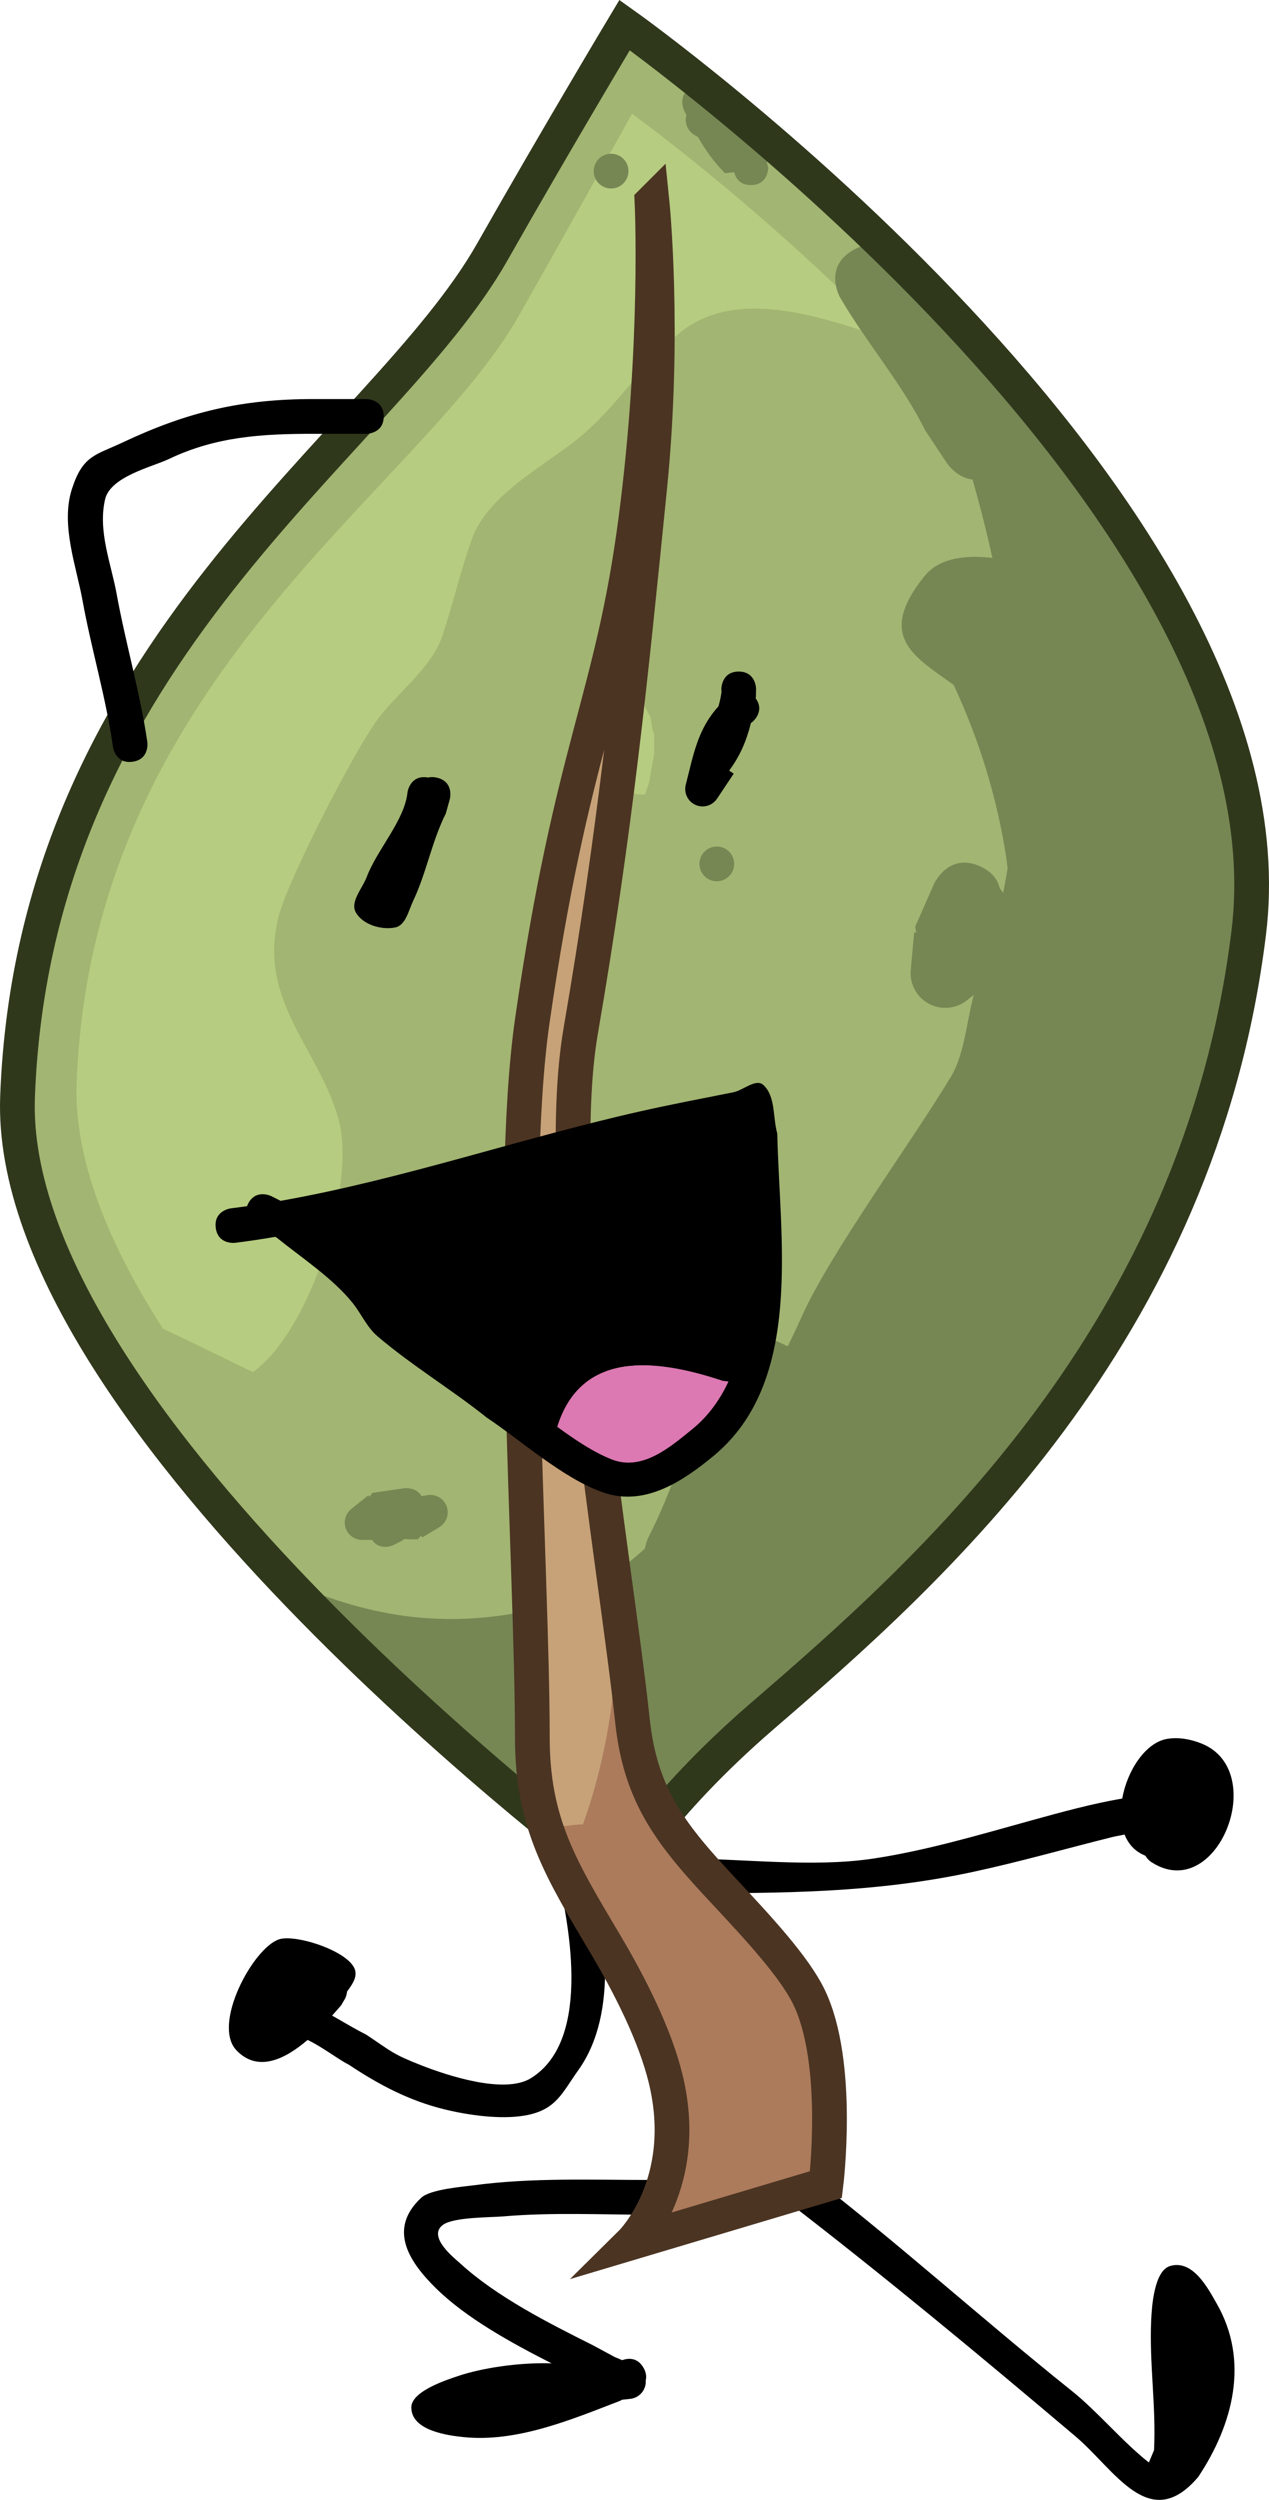 <svg version="1.1" xmlns="http://www.w3.org/2000/svg" xmlns:xlink="http://www.w3.org/1999/xlink" width="91.336" height="179.813" viewBox="0,0,91.336,179.813"><g transform="translate(-194.332,-89.193)"><g data-paper-data="{&quot;isPaintingLayer&quot;:true}" fill-rule="nonzero" stroke-linejoin="miter" stroke-miterlimit="10" stroke-dasharray="" stroke-dashoffset="0" style="mix-blend-mode: normal"><path d="M275.104,218.562c0.359,-2.016 1.671,-4.03 3.236,-4.294c0.827,-0.14 1.717,0.027 2.494,0.344c4.901,1.998 1.087,11.588 -3.639,8.517c-0.178,-0.115 -0.312,-0.272 -0.423,-0.451c-0.069,-0.03 -0.14,-0.063 -0.213,-0.099c-0.627,-0.308 -1.044,-0.814 -1.286,-1.428c-0.3,0.067 -0.609,0.111 -0.907,0.185c-3.348,0.837 -6.672,1.786 -10.04,2.509c-7.115,1.527 -13.746,1.528 -21.013,1.528c0,0 -1.25,0 -1.25,-1.25c0,-1.25 1.25,-1.25 1.25,-1.25c4.47,0 9.463,0.667 13.864,0.007c3.826,-0.574 7.664,-1.718 11.379,-2.744c2.069,-0.571 4.412,-1.218 6.549,-1.575z" fill="#000000" stroke="none" stroke-width="0.5" stroke-linecap="butt"/><path d="M216.472,235.924c-1.61,1.376 -3.578,2.368 -5.126,0.741c-1.767,-1.858 1.196,-7.36 3.071,-7.978c1.197,-0.395 5.102,0.867 5.474,2.223c0.146,0.534 -0.22,1.041 -0.578,1.532c-0.029,0.281 -0.133,0.489 -0.133,0.489l-0.302,0.514c-0.18,0.206 -0.397,0.455 -0.643,0.729c0.75,0.414 1.53,0.904 2.454,1.367c1.856,1.236 1.874,1.39 3.988,2.217c1.763,0.69 5.951,2.106 7.869,0.916c4.497,-2.789 2.713,-11.493 1.678,-15.624c0,0 -0.303,-1.213 0.91,-1.516c1.213,-0.303 1.516,0.91 1.516,0.91c1.214,4.867 2.301,11.465 -0.694,15.653c-1.182,1.653 -1.588,2.867 -3.837,3.262c-1.777,0.312 -4.139,-0.033 -5.821,-0.448c-2.548,-0.629 -4.701,-1.771 -6.862,-3.207c-0.772,-0.386 -1.89,-1.27 -2.963,-1.78z" fill="#000000" stroke="none" stroke-width="0.5" stroke-linecap="butt"/><path d="M277.189,256.066c0.043,-0.973 0.216,-3.536 1.353,-3.879c1.674,-0.505 2.781,1.695 3.355,2.69c2.383,4.129 1.183,8.714 -1.321,12.477c-3.509,4.136 -5.991,-0.508 -8.825,-2.905c-6.819,-5.767 -13.738,-11.51 -20.826,-16.96c0,0 -0.991,-0.762 -0.229,-1.753c0.762,-0.991 1.753,-0.229 1.753,-0.229c6.521,5.018 12.608,10.528 19.023,15.66c1.881,1.505 3.641,3.651 5.55,5.151l0.372,-0.892c0.155,-3.164 -0.347,-6.191 -0.206,-9.359z" fill="#000000" stroke="none" stroke-width="0.5" stroke-linecap="butt"/><path d="M240.655,259.515c0.192,0.346 0.214,0.644 0.154,0.889c0.002,0.031 0.003,0.062 0.003,0.093c0,0.649 -0.494,1.182 -1.127,1.244l-0.586,0.065l-0.133,0.073c-3.521,1.359 -7.423,3.001 -11.257,2.613c-1.028,-0.104 -3.792,-0.432 -3.772,-2.148c0.014,-1.164 2.578,-1.987 3.477,-2.283c1.572,-0.517 4.216,-0.956 6.618,-0.874c-2.923,-1.486 -6.155,-3.265 -8.326,-5.405c-1.839,-1.812 -3.533,-4.202 -1.057,-6.507c0.655,-0.61 2.999,-0.793 3.747,-0.893c4.239,-0.568 8.522,-0.386 12.79,-0.386c0,0 1.25,0 1.25,1.25c0,1.25 -1.25,1.25 -1.25,1.25c-3.532,0 -7.112,-0.183 -10.633,0.12c-0.924,0.079 -3.547,0.043 -4.33,0.601c-1.196,0.854 0.901,2.473 1.193,2.743c2.618,2.418 6.406,4.332 9.595,5.927c0.524,0.283 1.049,0.566 1.573,0.849l0.532,0.222c0.327,-0.121 1.074,-0.277 1.537,0.557z" fill="#000000" stroke="none" stroke-width="0.5" stroke-linecap="butt"/><g><g><path d="M238.797,224.283c0,0 -44.082,-32.793 -43.202,-56.212c1.212,-32.271 26.213,-46.718 34.178,-60.769c4.479,-7.901 9.515,-16.307 9.515,-16.307c0,0 48.704,34.597 44.921,65.294c-3.564,28.916 -22.943,45.931 -34.982,56.312c-7.647,6.594 -10.429,11.683 -10.429,11.683z" data-paper-data="{&quot;index&quot;:null}" fill="#a2b572" stroke="none" stroke-width="0" stroke-linecap="round"/><path d="M235.567,143.231l0.392,-0.392l0.211,-0.351l0.009,-0.006l0.371,-0.408l0.073,-0.016l0.125,-0.062l0.139,-0.035l0.028,-0.049l0.199,-0.1l0.61,-0.523l0.689,-0.414l0.632,-0.632l0.324,-0.216l0.117,-0.128l0.592,-0.148l0.19,-0.332l0.169,-0.101l0.131,0.522l0.147,0.084l0.068,0.189l0.12,0.179l0.034,0.101l0.193,0.304l0.06,0.27l0.093,0.684l0.133,0.333v1.488l-0.148,0.742l0.004,0.083l-0.033,0.076l-0.181,1.086l-0.291,0.873h-0.632l-0.565,-0.323l-0.137,-0.038l-0.108,-0.092l-0.999,-0.5l-0.814,-0.651l-0.201,-0.092l-0.149,-0.164l-1.061,-0.707z" data-paper-data="{&quot;index&quot;:null}" fill="#b6cc80" stroke="none" stroke-width="0" stroke-linecap="butt"/><path d="M199.847,167.072c1.096,-29.18 24.633,-42.476 31.836,-55.182c4.05,-7.145 8.138,-14.513 8.138,-14.513c0,0 9.123,6.549 18.692,16.314c-5.194,-1.78 -11.277,-3.886 -15.332,-0.495c-2.5,2.09 -4.246,4.911 -6.702,7.086c-2.503,2.218 -6.975,4.3 -8.184,7.685c-0.846,2.369 -1.366,4.744 -2.172,7.09c-0.712,2.072 -3.144,3.986 -4.456,5.67c-1.72,2.207 -6.623,11.753 -7.291,14.425c-1.519,6.076 2.962,9.491 4.338,14.608c1.251,4.651 -1.978,15.112 -6.181,18.13c-0.008,0.006 -4.175,-2.053 -6.472,-3.123c-3.875,-6.023 -6.422,-12.15 -6.214,-17.695z" data-paper-data="{&quot;index&quot;:null}" fill="#b6cc80" stroke="none" stroke-width="0" stroke-linecap="butt"/><path d="M238.797,224.283c0,0 -12.445,-9.258 -23.978,-21.448c5.577,2.489 11.355,3.776 18.618,1.966c8.462,-2.109 15.283,-13.52 18.6,-20.908c2.084,-4.644 7.968,-12.635 10.738,-17.251c1.134,-1.889 1.146,-4.707 1.933,-6.804c4.487,-11.947 2.882,-25.174 -0.651,-37.095c-0.848,-2.861 -0.746,-6.252 -2.198,-8.794c-0.779,-1.363 -0.951,-3.122 -1.462,-4.698c12.621,12.786 25.852,30.479 23.811,47.037c-3.564,28.916 -22.943,45.931 -34.982,56.312c-7.647,6.594 -10.429,11.683 -10.429,11.683z" data-paper-data="{&quot;index&quot;:null}" fill="#768754" stroke="none" stroke-width="0" stroke-linecap="butt"/><path d="M266.285,153.064l1.844,2.633c-0.432,1.005 -0.449,2.322 -1.295,3.016c-0.165,0.135 -0.336,0.262 -0.512,0.381l0.066,0.082l-2.439,1.951c-0.43,0.35 -0.979,0.56 -1.577,0.56c-1.381,0 -2.5,-1.119 -2.5,-2.5c0,-0.087 0.004,-0.173 0.013,-0.258l0.243,-2.669l0.149,0.014l-0.076,-0.427c0.456,-1.032 0.912,-2.063 1.368,-3.095c0,0 1.035,-2.276 3.31,-1.241c0.88,0.4 1.265,0.986 1.406,1.554z" fill="#768754" stroke="none" stroke-width="0.5" stroke-linecap="butt"/><path d="M234.833,181.033c0,-1.381 1.119,-2.5 2.5,-2.5c1.381,0 2.5,1.119 2.5,2.5c0,1.381 -1.119,2.5 -2.5,2.5c-1.381,0 -2.5,-1.119 -2.5,-2.5z" fill="#768754" stroke="none" stroke-width="0.5" stroke-linecap="butt"/><path d="M265.967,123.219c-2.08,1.387 -3.467,-0.693 -3.467,-0.693l-1.555,-2.341c-1.738,-3.475 -4.173,-6.23 -6.134,-9.568c0,0 -1.26,-2.159 0.9,-3.419c2.159,-1.26 3.419,0.9 3.419,0.9c1.933,3.341 4.399,6.097 6.14,9.578l1.391,2.077c0,0 1.387,2.08 -0.693,3.467z" fill="#768754" stroke="none" stroke-width="0.5" stroke-linecap="butt"/><path d="M269.799,155.04c-2.481,0.31 -2.791,-2.171 -2.791,-2.171l-0.236,-1.894c-0.662,-4.389 -1.981,-8.622 -3.803,-12.52c-0.015,-0.011 -0.03,-0.022 -0.045,-0.033c-2.82,-2.024 -5.52,-3.457 -2.076,-7.759c2.243,-2.802 7.996,-0.729 10.477,0.155c0,0 2.349,0.854 1.495,3.204c-0.184,0.507 -0.439,0.865 -0.724,1.114c0.284,0.999 0.204,2.143 -0.404,3.384c-0.404,0.826 -1.22,1.33 -2.17,1.628c1.053,3.187 1.709,6.988 2.191,10.067l0.255,2.034c0,0 0.31,2.481 -2.171,2.791z" fill="#768754" stroke="none" stroke-width="0.5" stroke-linecap="butt"/><path d="M252.934,192.106c-2.236,1.118 -3.354,-1.118 -3.354,-1.118l0.817,0.221c-0.422,-0.272 -0.793,-0.651 -1.267,-0.817c-0.68,-0.237 -0.131,1.436 -0.256,2.145c-0.221,1.256 -0.683,2.457 -1.04,3.681c-0.586,2.01 -1.441,3.941 -2.372,5.816c0,0 -1.118,2.236 -3.354,1.118c-2.236,-1.118 -1.118,-3.354 -1.118,-3.354c1.34,-2.659 2.325,-5.248 2.97,-8.177c0.756,-3.433 -0.367,-5.206 4.653,-6.201c1.249,-0.247 2.428,0.765 3.642,1.147l1.799,2.185c0,0 1.118,2.236 -1.118,3.354z" fill="#768754" stroke="none" stroke-width="0.5" stroke-linecap="butt"/><path d="M221.137,196.574c0.765,-0.111 1.53,-0.223 2.295,-0.334c0,0 0.858,-0.107 1.236,0.57l0.409,-0.068c0.074,-0.014 0.151,-0.021 0.229,-0.021c0.69,0 1.25,0.56 1.25,1.25c0,0.463 -0.252,0.868 -0.627,1.084l-1.208,0.725l-0.079,-0.132l-0.23,0.265c-0.327,0.008 -0.653,0 -0.979,-0.02c-0.06,0.049 -0.122,0.094 -0.185,0.133l-0.575,0.292c0,0 -0.975,0.488 -1.56,-0.359h-0.718v0c-0.69,0 -1.25,-0.56 -1.25,-1.25c0,-0.399 0.187,-0.754 0.478,-0.983l1.218,-0.975l0.084,0.104z" fill="#768754" stroke="none" stroke-width="0.5" stroke-linecap="butt"/><path d="M244.674,151.332c0,-0.69 0.56,-1.25 1.25,-1.25c0.69,0 1.25,0.56 1.25,1.25c0,0.69 -0.56,1.25 -1.25,1.25c-0.69,0 -1.25,-0.56 -1.25,-1.25z" fill="#768754" stroke="none" stroke-width="0.5" stroke-linecap="butt"/><path d="M248.379,102.507c-0.834,0 -1.112,-0.557 -1.204,-0.927l-0.662,0.07c-0.837,-0.847 -1.415,-1.676 -1.938,-2.592l-0.256,-0.154c-0.374,-0.216 -0.627,-0.62 -0.627,-1.084c0,-0.12 0.017,-0.236 0.048,-0.345c-0.053,-0.106 -0.107,-0.214 -0.162,-0.323c0,0 -0.559,-1.118 0.559,-1.677c1.118,-0.559 1.677,0.559 1.677,0.559c0.043,0.086 0.085,0.171 0.127,0.255c0.23,-0.083 0.469,-0.126 0.72,-0.109c0.058,0.004 1.104,1.641 1.883,2.84c0.328,0.025 0.697,0.187 0.952,0.695c0.237,0.474 0.173,0.847 0.02,1.12l0.112,0.42c0,0 0,1.25 -1.25,1.25z" fill="#768754" stroke="none" stroke-width="0.5" stroke-linecap="butt"/><path d="M237.065,101.502c0,-0.69 0.56,-1.25 1.25,-1.25c0.69,0 1.25,0.56 1.25,1.25c0,0.69 -0.56,1.25 -1.25,1.25c-0.69,0 -1.25,-0.56 -1.25,-1.25z" fill="#768754" stroke="none" stroke-width="0.5" stroke-linecap="butt"/><path d="M238.797,224.283c0,0 -44.082,-32.793 -43.202,-56.212c1.212,-32.271 26.213,-46.718 34.178,-60.769c4.479,-7.901 9.515,-16.307 9.515,-16.307c0,0 48.704,34.597 44.921,65.294c-3.564,28.916 -22.943,45.931 -34.982,56.312c-7.647,6.594 -10.429,11.683 -10.429,11.683z" fill="none" stroke="#30381c" stroke-width="2.5" stroke-linecap="round"/></g><path d="M241.21,103.556c0,0 0.958,9.348 -0.164,20.504c-1.392,13.852 -2.471,24.619 -4.969,39.138c-2.122,12.335 2.478,37.933 3.725,49.61c0.589,5.517 2.871,8.291 6.661,12.344c2.472,2.644 5,5.385 6.038,7.52c2.314,4.757 1.227,13.501 1.227,13.501l-13.992,4.173c0,0 4.292,-4.243 2.455,-11.782c-0.761,-3.124 -2.536,-6.652 -4.353,-9.712c-3.165,-5.332 -5.239,-8.634 -5.242,-14.835c-0.007,-12.528 -1.851,-38.739 -0,-51.571c2.848,-19.749 5.738,-22.952 7.455,-36.084c1.649,-12.617 1.158,-22.805 1.158,-22.805z" fill="#ac7b5c" stroke="#4b3422" stroke-width="0" stroke-linecap="round"/><path d="M237.624,141.156c1.25,0 1.25,1.25 1.25,1.25v0.424c-0.021,3.878 -1.764,7.131 -2.127,10.867c-0.162,1.671 0.05,3.355 -0.137,5.035c0.007,4.387 0.313,9.124 -0.146,13.484c-0.186,1.768 -0.656,3.237 -0.561,5.045c0.048,0.908 0.388,2.257 0.553,3.538c0.282,1.071 0.387,2.215 0.291,3.434l-0.14,1.4c-0.02,0.232 -0.104,0.446 -0.234,0.625c0.183,0.636 0.354,1.293 0.498,1.988c0.605,2.924 0.6,5.888 1.164,8.775c0.419,0.511 0.408,1.41 0.55,2.09c0.317,1.518 0.155,3.151 -0.192,4.744c0.014,0.089 0.028,0.178 0.041,0.268c0.731,4.992 -0.446,11.635 -2.148,16.301c-0.979,-0.03 -2.113,0.437 -2.938,-0.091c-0.918,-0.588 -0.649,-5.268 -0.649,-6.256c0.003,-6.701 -1.241,-13.029 -0.27,-19.827c0,0 0.125,-0.874 0.899,-1.048c-0.081,-0.492 -0.148,-0.984 -0.198,-1.478l-0.135,-0.937c0,0 -0.177,-1.237 1.061,-1.414c0.295,-0.042 0.53,-0.004 0.716,0.079c-0.139,-0.651 -0.323,-1.291 -0.57,-1.914c-1.29,-3.246 -2.067,-5.76 -2.067,-9.367v-1.555c0,-0.69 0.56,-1.25 1.25,-1.25c0.096,0 0.189,0.011 0.279,0.031c0.079,-1.141 0.195,-2.285 0.315,-3.428c0.456,-4.325 0.131,-9.022 0.137,-13.376c0.19,-1.712 -0.044,-3.442 0.146,-5.143c0.412,-3.699 2.139,-6.807 2.114,-10.621v-0.424c0,0 0,-1.25 1.25,-1.25z" fill="#c7a278" stroke="none" stroke-width="0.5" stroke-linecap="butt"/><path d="M234.373,198.647c-1.25,0 -1.25,-1.25 -1.25,-1.25c0,-0.424 0,-1.555 0,-1.979c0.016,-0.889 -0.386,-1.736 -0.546,-2.61c-0.557,-3.034 0.603,-6.305 0.136,-9.365c-0.878,-5.747 -0.96,-11.28 0.007,-17.088c0.507,-2.52 0.941,-4.903 1.559,-7.371c0.737,-2.944 -0.585,-6.599 -0.301,-9.632c0.283,-3.02 1.952,-5.507 3.052,-8.258c0,0 0.464,-1.161 1.625,-0.696c1.161,0.464 0.696,1.625 0.696,1.625c-1.003,2.507 -2.619,4.833 -2.885,7.575c-0.308,3.172 0.978,6.755 0.265,9.876c-0.561,2.452 -1.054,4.832 -1.551,7.331c-1.605,9.622 0.323,19.1 0.445,28.613c0,0.424 0,0.848 0,1.272v0.707c0,0 0,1.25 -1.25,1.25z" fill="#c7a278" stroke="none" stroke-width="0.5" stroke-linecap="butt"/><path d="M241.261,103.711c0,0 0.958,9.348 -0.164,20.504c-1.392,13.851 -2.471,24.619 -4.969,39.138c-2.122,12.335 2.478,37.933 3.725,49.61c0.589,5.517 2.871,8.291 6.661,12.344c2.472,2.644 5,5.385 6.038,7.52c2.314,4.757 1.227,13.501 1.227,13.501l-13.992,4.173c0,0 4.292,-4.243 2.455,-11.782c-0.761,-3.124 -2.536,-6.652 -4.353,-9.712c-3.165,-5.332 -5.239,-8.634 -5.242,-14.835c-0.007,-12.528 -1.851,-38.739 -0,-51.571c2.848,-19.749 5.738,-22.952 7.455,-36.084c1.649,-12.617 1.158,-22.805 1.158,-22.805z" fill="none" stroke="#4b3422" stroke-width="2.5" stroke-linecap="round"/></g><path d="M246.305,188.533c-4.816,-1.605 -10.101,-2.234 -11.817,3.283c1.293,0.942 2.624,1.819 3.942,2.326c2.187,0.841 4.155,-0.928 5.68,-2.163c1.158,-0.937 2.002,-2.096 2.611,-3.401zM214.142,178.159c-0.96,0.164 -1.923,0.308 -2.887,0.429c0,0 -1.24,0.155 -1.395,-1.085c-0.155,-1.24 1.085,-1.395 1.085,-1.395c0.389,-0.048 0.777,-0.1 1.166,-0.156c0.02,-0.053 0.044,-0.107 0.071,-0.163c0.559,-1.118 1.677,-0.559 1.677,-0.559l0.668,0.337c8.702,-1.53 17.313,-4.508 25.899,-6.438c2.231,-0.502 4.448,-0.925 6.687,-1.369c0.73,-0.145 1.63,-1.025 2.172,-0.516c0.881,0.827 0.661,2.325 0.991,3.487c0.155,7.56 1.932,17.804 -4.586,23.185c-2.148,1.773 -4.926,3.671 -7.92,2.637c-2.886,-0.996 -5.888,-3.714 -8.408,-5.397c-2.572,-2.055 -5.377,-3.728 -7.87,-5.855c-0.749,-0.639 -1.151,-1.598 -1.764,-2.368c-1.421,-1.786 -3.715,-3.29 -5.502,-4.733z" fill="#000000" stroke="none" stroke-width="0.5" stroke-linecap="butt"/><path d="M246.767,188.56c-0.609,1.305 -1.452,2.496 -2.61,3.434c-1.524,1.234 -3.568,3.03 -5.755,2.189c-1.319,-0.507 -2.671,-1.418 -3.964,-2.36c1.717,-5.516 7.097,-4.914 11.913,-3.309z" data-paper-data="{&quot;noHover&quot;:false,&quot;origItem&quot;:[&quot;Path&quot;,{&quot;applyMatrix&quot;:true,&quot;segments&quot;:[[[492.60943,395.57171],[0,0],[-9.63199,-3.21066]],[[468.97526,402.13677],[3.43308,-11.03233],[2.58587,1.88479]],[[476.85972,406.78862],[-2.63722,-1.01399],[4.37324,1.68147]],[[488.21882,402.46354],[-3.04861,2.46807],[2.31562,-1.87466]],[[493.44032,395.66124],[-1.21785,2.61077],[0,0]]],&quot;closed&quot;:true}]}" fill="#dc78b2" stroke="none" stroke-width="0.5" stroke-linecap="butt"/><path d="M221.95,119.147c0,1.25 -1.25,1.25 -1.25,1.25c-0.733,0 -3.067,0 -3.8,0c-3.71,0 -7.008,0.191 -10.406,1.809c-1.202,0.573 -4.215,1.257 -4.598,2.903c-0.533,2.289 0.44,4.65 0.831,6.8c0.638,3.515 1.692,7.116 2.21,10.661c0,0 0.177,1.237 -1.061,1.414c-1.237,0.177 -1.414,-1.061 -1.414,-1.061c-0.485,-3.491 -1.564,-7.078 -2.19,-10.539c-0.441,-2.436 -1.587,-5.434 -0.769,-8c0.784,-2.458 1.711,-2.447 3.675,-3.374c4.665,-2.202 8.566,-3.114 13.721,-3.114c0.733,0 1.467,0 2.2,0h1.6c0,0 1.25,0 1.25,1.25z" fill="#000000" stroke="none" stroke-width="0.5" stroke-linecap="butt"/><path d="M225.146,145.121c0.182,-0.047 0.399,-0.051 0.658,0.014c1.213,0.303 0.91,1.516 0.91,1.516l-0.295,1.056c-1.01,2.008 -1.4,4.293 -2.346,6.275c-0.333,0.697 -0.538,1.766 -1.294,1.921c-0.989,0.203 -2.334,-0.195 -2.832,-1.073c-0.438,-0.773 0.462,-1.719 0.777,-2.55c0.758,-2.002 2.74,-4.08 2.939,-6.109c0,0 0.177,-1.237 1.414,-1.061c0.023,0.003 0.046,0.007 0.069,0.011z" fill="#000000" stroke="none" stroke-width="0.5" stroke-linecap="butt"/><path d="M247.5,137.498c1.25,0 1.25,1.25 1.25,1.25l-0.013,0.577c-0.005,0.034 -0.01,0.068 -0.015,0.102c0.695,0.948 -0.241,1.697 -0.241,1.697c-0.036,0.027 -0.07,0.054 -0.104,0.081c-0.336,1.347 -0.813,2.406 -1.565,3.417l0.329,0.219l-1.189,1.784c-0.223,0.345 -0.61,0.573 -1.051,0.573c-0.69,0 -1.25,-0.56 -1.25,-1.25c0,-0.114 0.015,-0.225 0.044,-0.33l0.393,-1.573c0.426,-1.661 0.917,-2.906 1.956,-4.045c0.093,-0.333 0.171,-0.675 0.22,-1.029l-0.013,-0.223c0,0 0,-1.25 1.25,-1.25z" fill="#000000" stroke="none" stroke-width="0.5" stroke-linecap="butt"/></g></g></svg>